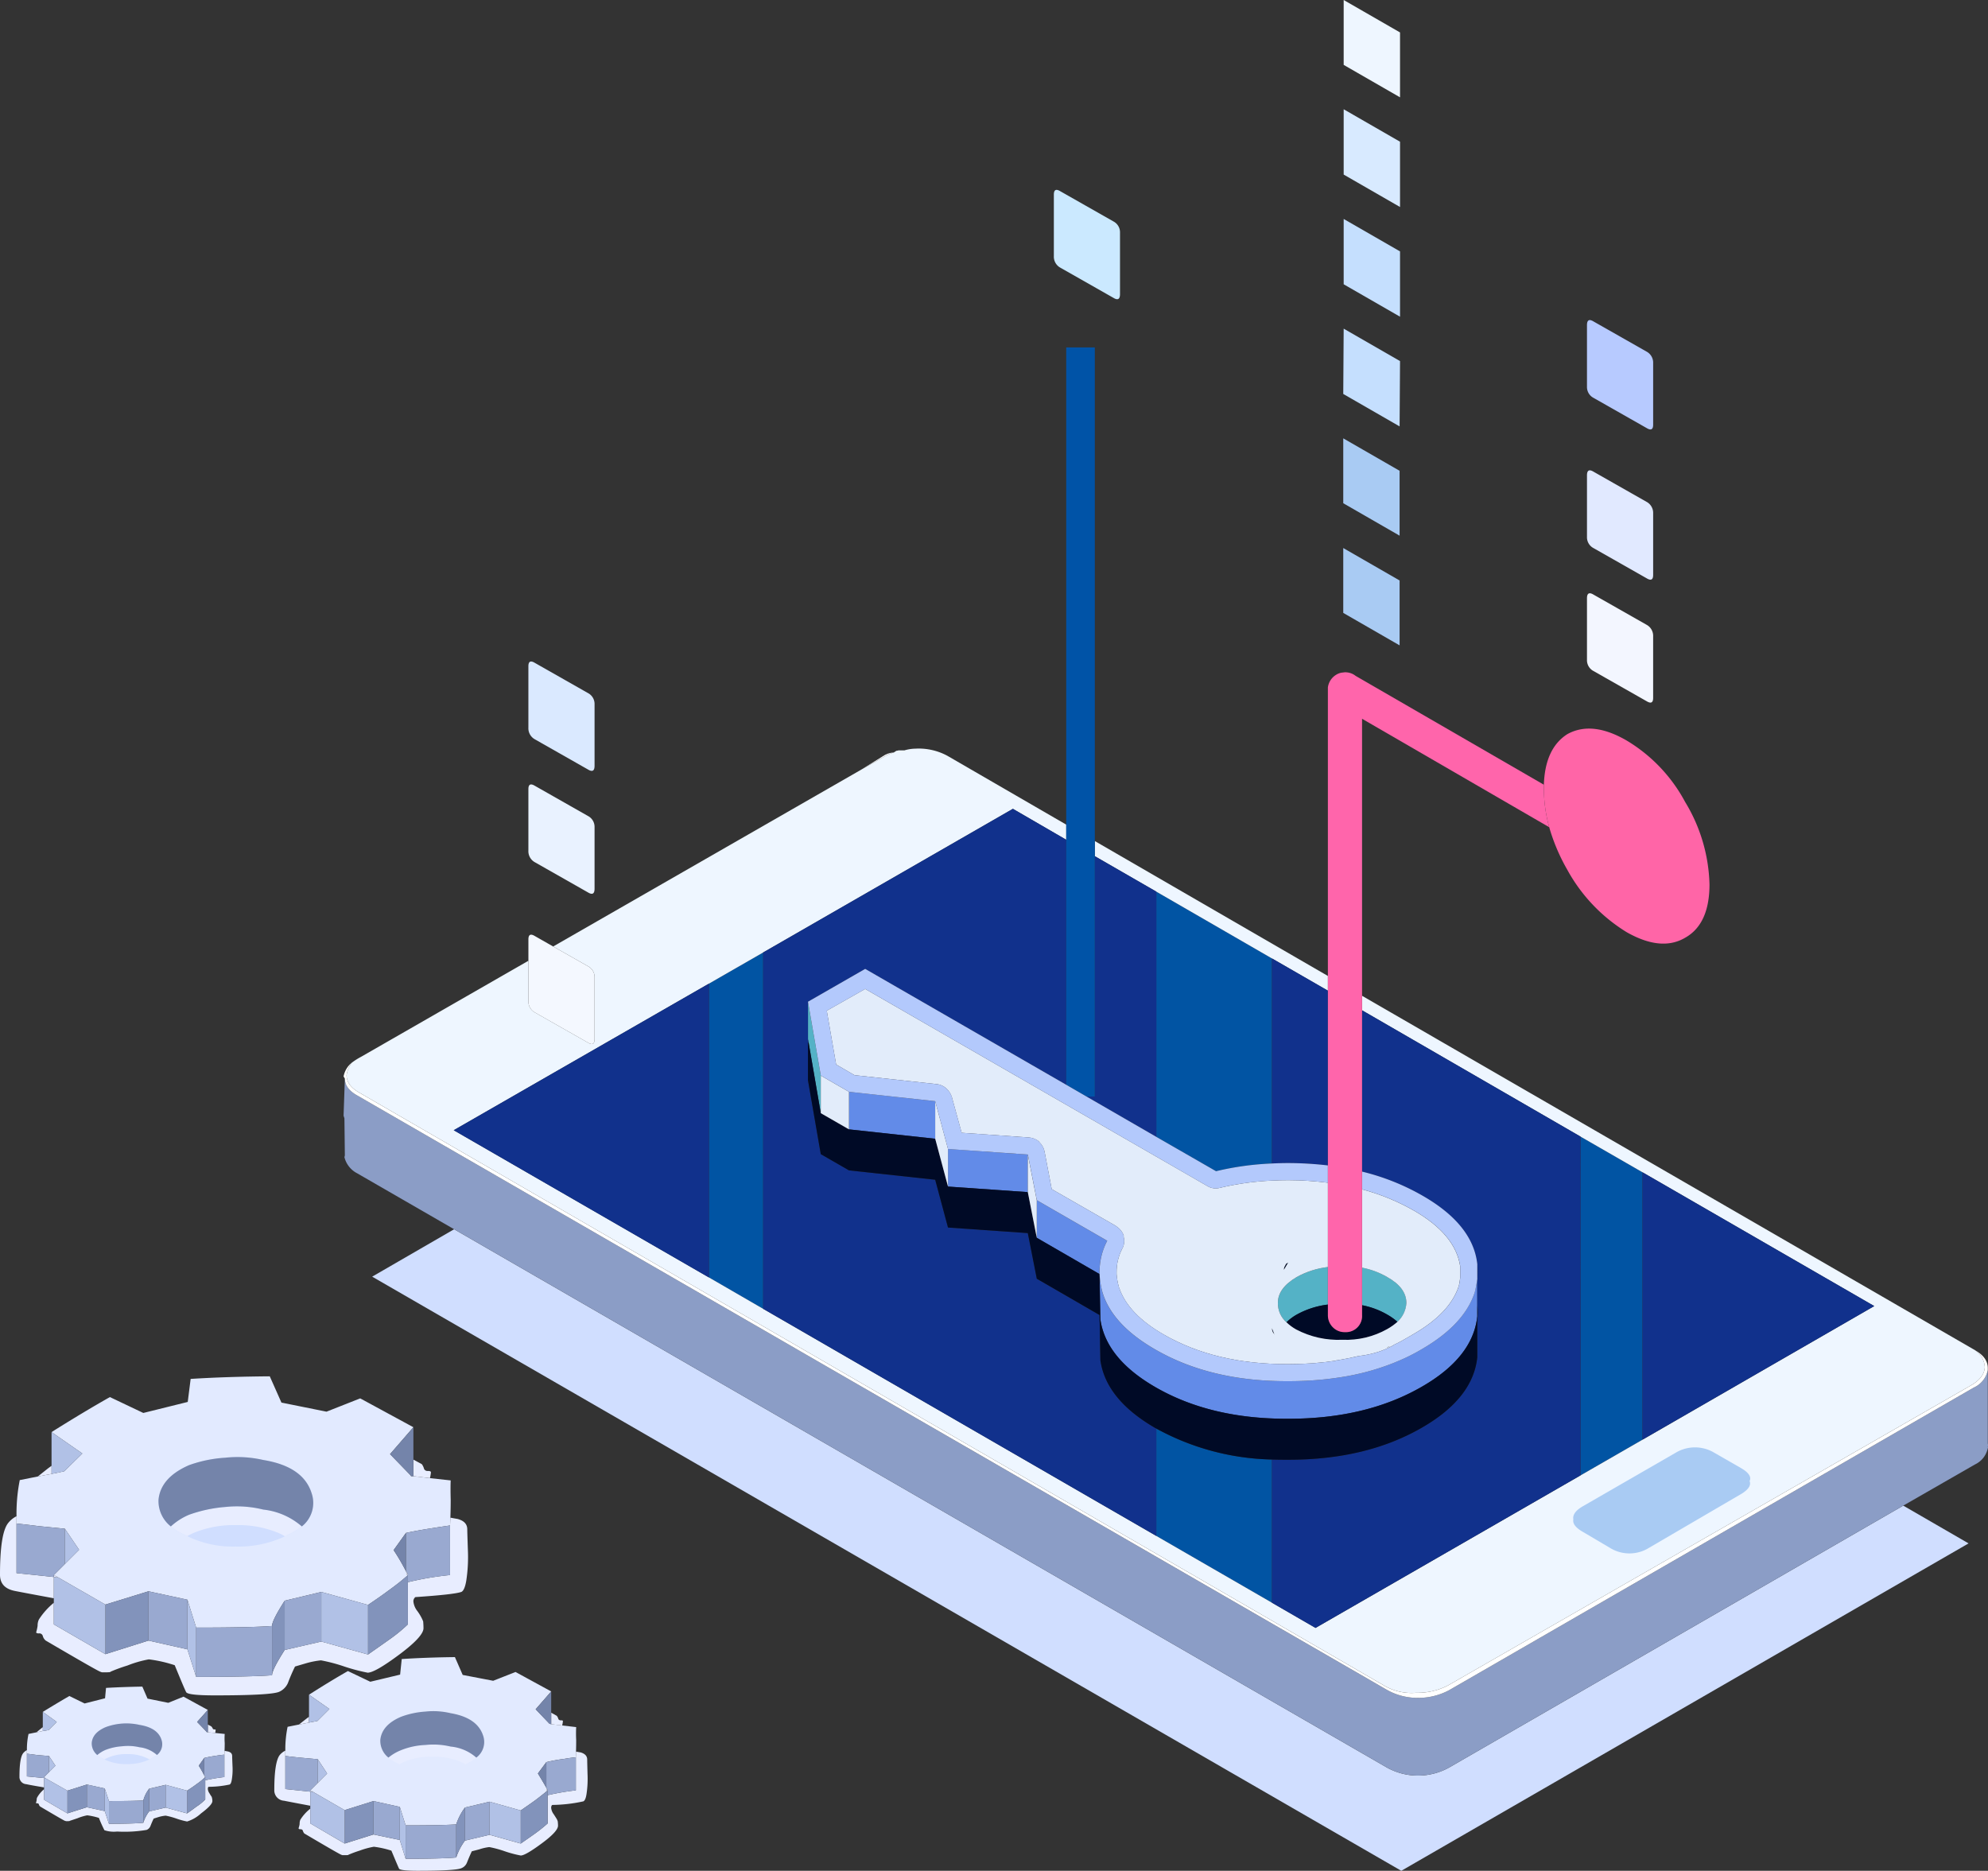 <svg xmlns="http://www.w3.org/2000/svg" xmlns:xlink="http://www.w3.org/1999/xlink" width="360.661" height="339.412" viewBox="0 0 360.661 339.412">
  <rect x="0" y="0" width="360.661" height="339.412" fill="#333333" stroke="none"/>
  <defs>
    <clipPath id="clip-path">
      <rect id="사각형_14453" data-name="사각형 14453" width="298.329" height="339.412" fill="none"/>
    </clipPath>
    <clipPath id="clip-path-2">
      <path id="패스_75402" data-name="패스 75402" d="M64.521,88.848l-3.872,2.4,4.261-2.4a6.415,6.415,0,0,1,1.625-.7,3.764,3.764,0,0,0-2.013.7" transform="translate(-60.649 -88.15)" fill="none"/>
    </clipPath>
    <linearGradient id="linear-gradient" x1="-15.948" y1="61.647" x2="-15.685" y2="61.647" gradientUnits="objectBoundingBox">
      <stop offset="0" stop-color="#eae8ed"/>
      <stop offset="0.157" stop-color="#fcfcfe"/>
      <stop offset="1" stop-color="#fcfcfe"/>
    </linearGradient>
    <clipPath id="clip-path-4">
      <path id="패스_75405" data-name="패스 75405" d="M84.65,40.7V174.474l3.678,2.13h1.51V40.7Z" transform="translate(-84.65 -40.7)" fill="none"/>
    </clipPath>
    <linearGradient id="linear-gradient-2" x1="-25.269" y1="2.034" x2="-24.97" y2="2.034" gradientUnits="objectBoundingBox">
      <stop offset="0" stop-color="#c6e7ff"/>
      <stop offset="0.051" stop-color="#c6e7ff"/>
      <stop offset="1" stop-color="#0053a7"/>
    </linearGradient>
    <clipPath id="clip-path-5">
      <path id="패스_75406" data-name="패스 75406" d="M93.458,152.711,95.083,161v-6.815l-1.625-8.287Zm-16.8-9.68,2.322,8.673v-6.815l-2.322-8.673ZM55.9,138.385l5.111,2.941v-6.813L55.9,131.57Zm103.225,42.357-.542.156a.228.228,0,0,1,.156-.077A.842.842,0,0,1,159.124,180.742ZM138.14,178.42a1.138,1.138,0,0,1-.232-.311,1.357,1.357,0,0,1-.155-.618v-.077l.463,1.162a.232.232,0,0,1-.076-.155m2.555-12.932-.776,1.315a1.258,1.258,0,0,1,.232-.773c.053-.1.1-.206.155-.311A3.943,3.943,0,0,1,140.7,165.488ZM56.983,119.8l1.7,9.756,3.331,1.938,14.946,1.626h.077a3.192,3.192,0,0,1,1.626.773,3.562,3.562,0,0,1,1.007,1.549l1.781,6.506,12.235.85a3.3,3.3,0,0,1,1.859.776H95.47a3.211,3.211,0,0,1,1.008,1.705l1.315,6.889,11.616,6.661.079.077a3.224,3.224,0,0,1,1.394,1.78H110.8a2.841,2.841,0,0,1-.234,2.323,9.123,9.123,0,0,0-1.005,4.259v.311a11.919,11.919,0,0,0,.387,2.246.59.59,0,0,0,.077.232q1.626,4.8,8.129,8.518,9.369,5.373,22.381,5.342c.079,0,.156,0,.231,0a56.143,56.143,0,0,0,8.518-.618.458.458,0,0,1,.311-.077q1.935-.311,3.87-.774a17.636,17.636,0,0,0,3.757-.815,15.574,15.574,0,0,0,2.672-1.2h-.077q.7-.309,1.549-.774.929-.541,2.013-1.162,6.581-3.791,8.208-8.594a.309.309,0,0,1,.076-.231,12.785,12.785,0,0,0,.234-1.473v-2.012q-.853-5.81-8.442-10.148a39.411,39.411,0,0,0-9.37-3.833v14.211a14.35,14.35,0,0,1,4.57,1.7q3.485,1.935,3.485,4.724a5.062,5.062,0,0,1-1.628,3.407,10.664,10.664,0,0,1-1.857,1.316,15.207,15.207,0,0,1-8.131,1.936,16.408,16.408,0,0,1-8.363-1.859,8.451,8.451,0,0,1-1.783-1.316,4.54,4.54,0,0,1-1.549-3.562q0-2.634,3.409-4.646A15.442,15.442,0,0,1,147.9,166.3V151.007a58.117,58.117,0,0,0-7.126-.465q-1.533,0-3.019.076a50.125,50.125,0,0,0-9.447,1.318,2.881,2.881,0,0,1-2.246-.31L63.953,115.85Z" transform="translate(-55.899 -115.85)" fill="none"/>
    </clipPath>
    <clipPath id="clip-path-7">
      <rect id="사각형_14458" data-name="사각형 14458" width="106.6" height="89.706" fill="none"/>
    </clipPath>
  </defs>
  <g id="그룹_38688" data-name="그룹 38688" transform="translate(62.332)">
    <g id="그룹_38677" data-name="그룹 38677">
      <g id="그룹_38676" data-name="그룹 38676" clip-path="url(#clip-path)">
        <path id="패스_75366" data-name="패스 75366" d="M18.217,144l169.2,97.65a11.624,11.624,0,0,0,11.461-.077l82.239-47.431,11.848,6.853-102.915,59.4L3.349,152.6Z" transform="translate(1.838 79.022)" fill="#d0deff" fill-rule="evenodd"/>
        <path id="패스_75367" data-name="패스 75367" d="M116.186,198.944,95.2,186.825V167.351a45.579,45.579,0,0,0,20.987,5.614Z" transform="translate(52.242 91.836)" fill="#0154a3" fill-rule="evenodd"/>
        <path id="패스_75368" data-name="패스 75368" d="M144.9,194.6V133.15l11.229,6.466v48.515Z" transform="translate(79.516 73.068)" fill="#0154a3" fill-rule="evenodd"/>
        <path id="패스_75369" data-name="패스 75369" d="M95.2,148.937V104.449l20.987,12.121v37.207a52.78,52.78,0,0,0-10.146,1.394Z" transform="translate(52.242 57.318)" fill="#0154a3" fill-rule="evenodd"/>
        <path id="패스_75370" data-name="패스 75370" d="M62.344,97.8a.99.99,0,0,1,.618.929c0,.361-.257.671-.774.929a1.933,1.933,0,0,1-1.549.387,2.083,2.083,0,0,1-1.237-.387,1.68,1.68,0,0,1-.852-.852c0-.361.231-.646.7-.852a2.616,2.616,0,0,1,1.7-.387,1.93,1.93,0,0,1,1.394.232" transform="translate(32.13 53.516)" fill="#0154a3" fill-rule="evenodd"/>
        <path id="패스_75371" data-name="패스 75371" d="M63.228,95.422a2.632,2.632,0,0,1,2.013-.619,4.993,4.993,0,0,1,2.246.619,1.408,1.408,0,0,1,.852,1.162,1.975,1.975,0,0,1-.929,1.239,10.8,10.8,0,0,1-2.168.62,4.9,4.9,0,0,1-2.013-.7c-.618-.361-.929-.7-.929-1.007a1.347,1.347,0,0,1,.929-1.316" transform="translate(34.187 52.02)" fill="#0154a3" fill-rule="evenodd"/>
        <path id="패스_75372" data-name="패스 75372" d="M53.347,108.367a1.419,1.419,0,0,1-.7.929L38.479,117.35a1.592,1.592,0,0,1-1.237.153,2.981,2.981,0,0,1-1.473-.308,1.147,1.147,0,0,1-.62-.853c0-.2.181-.412.544-.618l14.015-8.131a4.621,4.621,0,0,1,1.394-.544,3.325,3.325,0,0,1,1.471.466,1.693,1.693,0,0,1,.774.852" transform="translate(19.289 58.745)" fill="#0154a3" fill-rule="evenodd"/>
        <path id="패스_75373" data-name="패스 75373" d="M42.8,170.544V117.228l9.835-5.653v64.661Z" transform="translate(23.487 61.228)" fill="#0154a3" fill-rule="evenodd"/>
        <path id="패스_75374" data-name="패스 75374" d="M282.958,203.826l-82.239,47.431a11.624,11.624,0,0,1-11.461.077l-169.2-97.65L2.476,143.541A4.5,4.5,0,0,1,.153,140.6l.077-.308-.077-6.739L0,133.087l.231-6.736q0,1.78,2.17,3.019L189.257,237.241a11.323,11.323,0,0,0,5.653,1.471,11.889,11.889,0,0,0,5.655-1.394l95.17-54.9a4.417,4.417,0,0,0,2.555-3.175v13.321a1.21,1.21,0,0,1,0,.618c.053.051.053.13,0,.232a4.192,4.192,0,0,1-2.323,2.943Z" transform="translate(0 69.337)" fill="#8b9dc6" fill-rule="evenodd"/>
        <path id="패스_75375" data-name="패스 75375" d="M111,158.454a4.54,4.54,0,0,1-1.549-3.562q0-2.634,3.407-4.646a15.449,15.449,0,0,1,5.655-1.821v6.816a15.39,15.39,0,0,0-5.655,1.82A8.685,8.685,0,0,0,111,158.454" transform="translate(60.06 81.45)" fill="#54b2c6" fill-rule="evenodd"/>
        <path id="패스_75376" data-name="패스 75376" d="M119.3,148.5a14.381,14.381,0,0,1,4.569,1.705q3.485,1.935,3.485,4.722a5.059,5.059,0,0,1-1.628,3.409,10.667,10.667,0,0,0-1.857-1.318,14.416,14.416,0,0,0-4.569-1.7Z" transform="translate(65.468 81.491)" fill="#54b2c6" fill-rule="evenodd"/>
        <path id="패스_75377" data-name="패스 75377" d="M157.083,154.9v2.013q-.776,7.434-10.067,12.777-10.069,5.808-24.162,5.808-14.092.077-24.159-5.73-8.981-5.19-9.99-12.314l-.155-8.207a15.953,15.953,0,0,0,.465,3.1q1.7,6.04,9.68,10.609,10.066,5.808,24.159,5.729a61.969,61.969,0,0,0,6.274-.308q1.533-.153,3.019-.387a43.854,43.854,0,0,0,9.6-2.555c.215-.085.435-.175.657-.271a34.4,34.4,0,0,0,4.609-2.286q7.694-4.449,9.6-10.3c.02-.1.046-.206.077-.31q.232-1.085.387-2.091Z" transform="translate(48.593 81.903)" fill="#628be8" fill-rule="evenodd"/>
        <path id="패스_75378" data-name="패스 75378" d="M54.4,117.35l2.323,13.4v6.816l-2.207-12.818-.116-.581Z" transform="translate(29.852 64.398)" fill="#54b2c6" fill-rule="evenodd"/>
        <path id="패스_75379" data-name="패스 75379" d="M59.2,127.9l15.644,1.7v6.815L59.2,134.713Z" transform="translate(32.486 70.187)" fill="#628be8" fill-rule="evenodd"/>
        <path id="패스_75380" data-name="패스 75380" d="M92.584,154,81.2,147.414V140.6l12.777,7.357a12.065,12.065,0,0,0-1.392,5.729Z" transform="translate(44.559 77.157)" fill="#628be8" fill-rule="evenodd"/>
        <path id="패스_75381" data-name="패스 75381" d="M70.8,134.6l14.481,1.005v6.816L70.8,141.413Z" transform="translate(38.852 73.864)" fill="#628be8" fill-rule="evenodd"/>
        <path id="패스_75382" data-name="패스 75382" d="M132.8,150.81V148.1a12.73,12.73,0,0,1,.077,1.392,12.117,12.117,0,0,1-.077,1.318" transform="translate(72.876 81.272)" fill="#0b2f96" fill-rule="evenodd"/>
        <path id="패스_75383" data-name="패스 75383" d="M127.372,5.885V17.657l-10.223-5.885V0Z" transform="translate(64.287 0)" fill="#eef6ff" fill-rule="evenodd"/>
        <path id="패스_75384" data-name="패스 75384" d="M184.575,132.538l110.891,64.117a3.945,3.945,0,0,1,2.091,3.254q-.079,1.859-2.4,3.252l-95.015,54.516a12.046,12.046,0,0,1-5.73,1.315,9.891,9.891,0,0,1-5.576-1.162L2.673,150.117Q.35,148.8.35,146.942a4.962,4.962,0,0,1,.928-2.246,12.281,12.281,0,0,1,1.705-1.086l30.356-17.424v7.281a2.283,2.283,0,0,0,1.162,2.091l9.68,5.5q1.162.7,1.162-.7V129.208a2.217,2.217,0,0,0-1.162-2.013l-6.35-3.6L93.74,91.5,98,89.1a6.466,6.466,0,0,1,1.625-.7l.466-.31a1.287,1.287,0,0,0,.387-.077h1.083a7.334,7.334,0,0,1,2.015-.31,10.9,10.9,0,0,1,5.808,1.315l21.528,12.469v2.749l-9.68-5.614-45.3,26.058L66.1,130.331l-46.308,26.6L66.1,183.647l9.835,5.692,71.319,41.2,20.987,12.121,7.9,4.569,48.089-27.684,11.229-6.466L277.5,188.836l-42.049-24.277-11.229-6.466-39.648-22.922Z" transform="translate(0.192 48.125)" fill="#eef6ff" fill-rule="evenodd"/>
        <path id="패스_75385" data-name="패스 75385" d="M130.281,123v2.672l-10.144-5.847L99.149,107.7,88,101.274V98.525Z" transform="translate(48.291 54.067)" fill="#eef6ff" fill-rule="evenodd"/>
        <path id="패스_75386" data-name="패스 75386" d="M174.413,178.067q2.091-1.238,1.626-2.4.541-1.162-1.626-2.4l-4.724-2.71a6.807,6.807,0,0,0-7.123,0l-16.649,9.6q-2.093,1.162-1.86,2.476-.232,1.162,1.86,2.323l4.722,2.788a6.724,6.724,0,0,0,7.2,0Z" transform="translate(79.041 93.043)" fill="#eef6ff" fill-rule="evenodd"/>
        <path id="패스_75387" data-name="패스 75387" d="M63.228,95.422a1.347,1.347,0,0,0-.929,1.316c0,.31.311.646.929,1.007a4.9,4.9,0,0,0,2.013.7,10.8,10.8,0,0,0,2.168-.62,1.975,1.975,0,0,0,.929-1.239,1.408,1.408,0,0,0-.852-1.162,4.993,4.993,0,0,0-2.246-.619,2.632,2.632,0,0,0-2.013.619" transform="translate(34.187 52.02)" fill="#eef6ff" fill-rule="evenodd"/>
        <path id="패스_75388" data-name="패스 75388" d="M62.344,97.8a1.93,1.93,0,0,0-1.394-.232,2.616,2.616,0,0,0-1.7.387c-.466.206-.7.491-.7.852a1.68,1.68,0,0,0,.852.852,2.083,2.083,0,0,0,1.237.387,1.933,1.933,0,0,0,1.549-.387c.517-.259.774-.568.774-.929a.99.99,0,0,0-.618-.929" transform="translate(32.13 53.516)" fill="#eef6ff" fill-rule="evenodd"/>
        <path id="패스_75389" data-name="패스 75389" d="M53.347,108.367a1.693,1.693,0,0,0-.774-.852,3.325,3.325,0,0,0-1.471-.466,4.621,4.621,0,0,0-1.394.544l-14.015,8.131c-.362.206-.544.414-.544.618a1.147,1.147,0,0,0,.62.853,2.981,2.981,0,0,0,1.473.308,1.592,1.592,0,0,0,1.237-.153L52.65,109.3a1.419,1.419,0,0,0,.7-.929" transform="translate(19.289 58.745)" fill="#eef6ff" fill-rule="evenodd"/>
        <path id="패스_75390" data-name="패스 75390" d="M127.372,30.533l-10.223-5.885V12.8l10.223,5.887Z" transform="translate(64.287 7.024)" fill="#d8eaff" fill-rule="evenodd"/>
        <path id="패스_75391" data-name="패스 75391" d="M127.372,31.535V43.383L117.149,37.5V25.65Z" transform="translate(64.287 14.076)" fill="#c5dffe" fill-rule="evenodd"/>
        <path id="패스_75392" data-name="패스 75392" d="M127.4,44.385l-.079,11.848L117.1,50.349l.076-11.85Z" transform="translate(64.26 21.127)" fill="#c5dffe" fill-rule="evenodd"/>
        <path id="패스_75393" data-name="패스 75393" d="M175.006,175.243a2.981,2.981,0,0,1-1.549,1.394l-16.572,9.6a5.676,5.676,0,0,1-6.042.076l-4.722-2.786q-1.317-.7-1.473-1.4a3.518,3.518,0,0,1,1.4-1.394l16.649-9.68a6.021,6.021,0,0,1,6.039.155l4.725,2.71a4.61,4.61,0,0,1,1.549,1.316" transform="translate(79.378 93.468)" fill="#c5dffe" fill-rule="evenodd"/>
        <path id="패스_75394" data-name="패스 75394" d="M127.321,57.235V69.006L117.1,63.121V51.35Z" transform="translate(64.26 28.179)" fill="#a9cbf3" fill-rule="evenodd"/>
        <path id="패스_75395" data-name="패스 75395" d="M117.1,75.97V64.2l10.222,5.885V81.857Z" transform="translate(64.26 35.23)" fill="#a9cbf3" fill-rule="evenodd"/>
        <path id="패스_75396" data-name="패스 75396" d="M174.413,178.067l-16.572,9.68a6.724,6.724,0,0,1-7.2,0l-4.722-2.788q-2.093-1.162-1.86-2.323-.232-1.315,1.86-2.476l16.649-9.6a6.807,6.807,0,0,1,7.123,0l4.724,2.71q2.17,1.241,1.626,2.4.465,1.162-1.626,2.4" transform="translate(79.041 93.043)" fill="#a9cbf3" fill-rule="evenodd"/>
        <path id="패스_75397" data-name="패스 75397" d="M175.006,175.243a4.61,4.61,0,0,0-1.549-1.316l-4.725-2.71a6.021,6.021,0,0,0-6.039-.155l-16.649,9.68a3.518,3.518,0,0,0-1.4,1.394q.156.7,1.473,1.4l4.722,2.786a5.676,5.676,0,0,0,6.042-.076l16.572-9.6a2.981,2.981,0,0,0,1.549-1.394" transform="translate(79.378 93.468)" fill="#a9cbf3" fill-rule="evenodd"/>
        <path id="패스_75398" data-name="패스 75398" d="M161.349,159.1V121.893l10.144,5.845V159.45a63.455,63.455,0,0,0-7.126-.427q-1.533,0-3.019.077m16.339-27.8,39.648,22.922V215.67l-48.089,27.684-7.9-4.57V212.805q1.487.046,3.019.037,14.1,0,24.162-5.808,9.293-5.341,10.067-12.777v-6.736a12.1,12.1,0,0,0,.077-1.318,12.714,12.714,0,0,0-.077-1.392v-4.724a12.121,12.121,0,0,0,.077-1.318,12.734,12.734,0,0,0-.077-1.392q-.776-7.2-9.99-12.469a41.923,41.923,0,0,0-10.919-4.337Zm50.877,77.9V160.689l42.049,24.275Zm-88.2-2.013v19.474l-71.319-41.2V120.809l45.3-26.06,9.68,5.614v44.451L87.55,123.788l-10.377,5.964v6.813l.116.581-.116.04V144L79.5,157.4l5.109,2.943,15.644,1.7,2.323,8.672,14.481,1.008,1.625,8.284,11.385,6.582.155,8.21q1.006,7.123,9.99,12.311a1.442,1.442,0,0,0,.153.079m0-97.417V154.26l-12.66-7.316h1.51v-43.6ZM59.208,126.461v53.316L12.9,153.061Z" transform="translate(7.079 51.995)" fill="#11318c" fill-rule="evenodd"/>
        <path id="패스_75399" data-name="패스 75399" d="M153.4,112.155a17.44,17.44,0,0,1-6.273-6.66q-.279-.5-.542-1.005a16.933,16.933,0,0,1-1.936-7.59v-.657q.2-3.645,2.478-5,2.632-1.394,6.273.7a19.184,19.184,0,0,1,8.749,15.1q0,4.182-2.554,5.655-2.558,1.547-6.2-.544" transform="translate(79.379 49.767)" fill="#fff" fill-rule="evenodd"/>
        <path id="패스_75400" data-name="패스 75400" d="M298.292,180.255a4.421,4.421,0,0,1-2.555,3.175l-95.172,54.9a11.882,11.882,0,0,1-5.653,1.394,11.318,11.318,0,0,1-5.653-1.471L2.4,130.385Q.233,129.147.232,127.367L0,126.98a4.173,4.173,0,0,1,1.471-2.48,4.972,4.972,0,0,0-.929,2.246q0,1.859,2.323,3.175L189.027,237.637A9.917,9.917,0,0,0,194.6,238.8a12.024,12.024,0,0,0,5.73-1.316l95.017-54.516q2.323-1.394,2.4-3.252a3.942,3.942,0,0,0-2.091-3.252l.387.232q2.323,1.317,2.246,3.331Z" transform="translate(0 68.321)" fill="#fff" fill-rule="evenodd"/>
      </g>
    </g>
    <g id="그룹_38679" data-name="그룹 38679" transform="translate(93.931 136.524)">
      <g id="그룹_38678" data-name="그룹 38678" clip-path="url(#clip-path-2)">
        <path id="패스_75401" data-name="패스 75401" d="M66.537,91.282l-5.887.1,0-3.2,5.887-.1Z" transform="translate(-60.65 -88.185)" fill="url(#linear-gradient)"/>
      </g>
    </g>
    <g id="그룹_38681" data-name="그룹 38681">
      <g id="그룹_38680" data-name="그룹 38680" clip-path="url(#clip-path)">
        <path id="패스_75403" data-name="패스 75403" d="M161.341,172.809a10.748,10.748,0,0,1-1.857,1.316,15.211,15.211,0,0,1-8.131,1.936,16.418,16.418,0,0,1-8.365-1.86,8.422,8.422,0,0,1-1.781-1.315,8.742,8.742,0,0,1,1.859-1.4,15.418,15.418,0,0,1,5.655-1.818v1.9a3.058,3.058,0,0,0,.928,2.246,2.933,2.933,0,0,0,2.17.852,2.926,2.926,0,0,0,3.1-3.1v-1.78a14.465,14.465,0,0,1,4.569,1.7,10.668,10.668,0,0,1,1.857,1.318m-22.765,24.974a45.573,45.573,0,0,1-20.987-5.614,1.628,1.628,0,0,1-.155-.079q-8.981-5.188-9.99-12.311l-.153-8.21-11.385-6.582L94.28,156.7,79.8,155.693l-2.323-8.672-15.644-1.7-5.111-2.943-2.323-13.4v-6.813l.116-.04,2.207,12.818,5.111,2.941,15.644,1.705,2.323,8.672,14.479,1.008,1.626,8.284,11.385,6.582.153,8.208q1.008,7.127,9.99,12.313,10.066,5.808,24.161,5.732,14.094,0,24.162-5.808,9.293-5.343,10.067-12.777v-2.013a12.708,12.708,0,0,1,.076,1.392,12.077,12.077,0,0,1-.076,1.318v6.736q-.776,7.436-10.067,12.777-10.069,5.808-24.162,5.808-1.533.009-3.019-.037m2.4-35.2c.051-.1.1-.2.153-.31a4.143,4.143,0,0,1,.387-.231l-.774,1.315a1.247,1.247,0,0,1,.234-.774m-1.936,12.547a.222.222,0,0,1-.077-.156,1.149,1.149,0,0,1-.234-.31,1.38,1.38,0,0,1-.153-.618v-.077Zm20.365,2.323a.224.224,0,0,1,.156-.079.862.862,0,0,1,.387-.077Z" transform="translate(29.852 67.017)" fill="#000a26" fill-rule="evenodd"/>
        <path id="패스_75404" data-name="패스 75404" d="M94.04,27.984A2.217,2.217,0,0,1,95.2,30V41.148q0,1.394-1.162.7l-9.68-5.5A2.282,2.282,0,0,1,83.2,34.256V23.105q0-1.317,1.162-.62Z" transform="translate(45.657 12.207)" fill="#cbe9ff" fill-rule="evenodd"/>
      </g>
    </g>
    <g id="그룹_38683" data-name="그룹 38683" transform="translate(131.103 63.035)">
      <g id="그룹_38682" data-name="그룹 38682" clip-path="url(#clip-path-4)">
        <rect id="사각형_14455" data-name="사각형 14455" width="5.188" height="135.904" fill="url(#linear-gradient-2)"/>
      </g>
    </g>
    <g id="그룹_38685" data-name="그룹 38685" transform="translate(86.574 179.424)">
      <g id="그룹_38684" data-name="그룹 38684" clip-path="url(#clip-path-5)">
        <rect id="사각형_14456" data-name="사각형 14456" width="116.997" height="134.507" transform="translate(-29.498 51.041) rotate(-59.975)" fill="#e2ecfa"/>
      </g>
    </g>
    <g id="그룹_38687" data-name="그룹 38687">
      <g id="그룹_38686" data-name="그룹 38686" clip-path="url(#clip-path)">
        <path id="패스_75407" data-name="패스 75407" d="M79.8,146.179,77.477,137.5l-15.644-1.7-5.109-2.944-2.323-13.4L64.777,113.5l36.473,21.026,3.678,2.13,12.66,7.316,10.841,6.235a52.659,52.659,0,0,1,10.146-1.4q1.484-.077,3.019-.077a63.455,63.455,0,0,1,7.126.427V152.3a58.432,58.432,0,0,0-7.126-.465q-1.536,0-3.019.077a50.125,50.125,0,0,0-9.447,1.318,2.886,2.886,0,0,1-2.247-.31l-62.1-35.776-6.969,3.949,1.7,9.757,3.331,1.936,14.946,1.625h.077a3.206,3.206,0,0,1,1.626.774A3.539,3.539,0,0,1,80.5,136.73l1.781,6.506,12.235.85a3.3,3.3,0,0,1,1.859.774h-.079a3.211,3.211,0,0,1,1.008,1.705l1.315,6.89,11.616,6.661.079.077a3.205,3.205,0,0,1,1.394,1.78h-.077a2.841,2.841,0,0,1-.234,2.323,9.119,9.119,0,0,0-1.005,4.259v.31a11.934,11.934,0,0,0,.387,2.247.609.609,0,0,0,.077.232q1.626,4.8,8.131,8.518,9.367,5.371,22.38,5.342c.079,0,.158,0,.231,0a56.143,56.143,0,0,0,8.518-.618.461.461,0,0,1,.311-.077q1.937-.311,3.872-.774a17.776,17.776,0,0,0,3.754-.813,15.539,15.539,0,0,0,2.673-1.2h-.077q.7-.309,1.549-.774.929-.541,2.013-1.162,6.581-3.794,8.208-8.6a.308.308,0,0,1,.077-.231,12.709,12.709,0,0,0,.232-1.471v-2.013q-.853-5.808-8.441-10.146a39.334,39.334,0,0,0-9.37-3.832v-3.215a41.923,41.923,0,0,1,10.919,4.337q9.216,5.267,9.99,12.469v2.71q-.153,1.006-.387,2.091a2.924,2.924,0,0,0-.077.31q-1.91,5.847-9.6,10.3a34.4,34.4,0,0,1-4.609,2.286c-.221.1-.441.186-.657.271a43.854,43.854,0,0,1-9.6,2.555q-1.485.235-3.019.387a61.968,61.968,0,0,1-6.274.308q-14.092.079-24.159-5.729-7.978-4.57-9.68-10.611a15.953,15.953,0,0,1-.465-3.1v-.31a12.069,12.069,0,0,1,1.392-5.729l-12.777-7.357-1.625-8.287Z" transform="translate(29.853 62.284)" fill="#b3c9fc" fill-rule="evenodd"/>
        <path id="패스_75408" data-name="패스 75408" d="M153.4,112.155q3.638,2.091,6.2.544,2.555-1.473,2.554-5.655a19.184,19.184,0,0,0-8.749-15.1q-3.638-2.089-6.273-.7-2.279,1.354-2.478,5V96.9a16.933,16.933,0,0,0,1.936,7.59q.263.509.542,1.005a17.44,17.44,0,0,0,6.273,6.66" transform="translate(79.379 49.767)" fill="#ff65a7" fill-rule="evenodd"/>
        <path id="패스_75409" data-name="패스 75409" d="M141.568,103.237a26.207,26.207,0,0,1-.968-6.969v-.737q.216-6.6,4.259-9.175,4.493-2.479,10.764,1.162a28.785,28.785,0,0,1,10.609,11.151,30.179,30.179,0,0,1,4.414,14.946q0,7.2-4.414,9.68-4.335,2.555-10.609-1.007a30.4,30.4,0,0,1-10.764-11.306,34.7,34.7,0,0,1-3.291-7.744" transform="translate(77.156 46.838)" fill="#ff65a7" fill-rule="evenodd"/>
        <path id="패스_75410" data-name="패스 75410" d="M115.3,133.847V81.5a3.18,3.18,0,0,1,1.549-2.323,2.816,2.816,0,0,1,.736-.31,1.475,1.475,0,0,1,.194-.039l.62-.077h.155l.348.039a3.025,3.025,0,0,1,1.433.62l34.15,19.747v.736a26.189,26.189,0,0,0,.968,6.969L121.5,87.191V195.372a2.926,2.926,0,0,1-3.1,3.1,2.938,2.938,0,0,1-2.168-.852,3.059,3.059,0,0,1-.929-2.246V133.847Z" transform="translate(63.272 43.215)" fill="#ff65ab" fill-rule="evenodd"/>
        <path id="패스_75411" data-name="패스 75411" d="M32.49,83.234a2.217,2.217,0,0,1,1.162,2.013V96.4q0,1.394-1.162.7l-9.68-5.5a2.282,2.282,0,0,1-1.162-2.091V78.355q0-1.317,1.162-.62Z" transform="translate(11.88 42.526)" fill="#dae9ff" fill-rule="evenodd"/>
        <path id="패스_75412" data-name="패스 75412" d="M33.652,99.647V110.8q0,1.394-1.162.7l-9.68-5.5a2.282,2.282,0,0,1-1.162-2.091V92.755q0-1.317,1.162-.621l9.68,5.5a2.219,2.219,0,0,1,1.162,2.013" transform="translate(11.88 50.428)" fill="#e9f2ff" fill-rule="evenodd"/>
        <path id="패스_75413" data-name="패스 75413" d="M26.141,111.633l6.35,3.6a2.219,2.219,0,0,1,1.162,2.013V128.4q0,1.394-1.162.7l-9.68-5.5a2.284,2.284,0,0,1-1.162-2.092V110.355c0-.878.387-1.083,1.162-.62Z" transform="translate(11.881 60.087)" fill="#f4f8ff" fill-rule="evenodd"/>
        <path id="패스_75414" data-name="패스 75414" d="M145.649,38.429q0-1.4,1.162-.7l9.68,5.5a2.279,2.279,0,0,1,1.162,2.089V56.471q0,1.317-1.162.621l-9.68-5.5a2.219,2.219,0,0,1-1.162-2.015Z" transform="translate(79.927 20.579)" fill="#b7caff" fill-rule="evenodd"/>
        <path id="패스_75415" data-name="패스 75415" d="M145.649,56.029q0-1.394,1.162-.7l9.68,5.5a2.282,2.282,0,0,1,1.162,2.091V74.072q0,1.317-1.162.62l-9.68-5.5a2.217,2.217,0,0,1-1.162-2.013Z" transform="translate(79.927 30.237)" fill="#e1e9ff" fill-rule="evenodd"/>
        <path id="패스_75416" data-name="패스 75416" d="M156.49,75.23a2.282,2.282,0,0,1,1.162,2.091V88.472q0,1.315-1.162.62l-9.68-5.5a2.217,2.217,0,0,1-1.162-2.013V70.429q0-1.394,1.162-.7Z" transform="translate(79.927 38.139)" fill="#f3f6ff" fill-rule="evenodd"/>
      </g>
    </g>
  </g>
  <g id="그룹_38690" data-name="그룹 38690" transform="translate(0 249.706)">
    <g id="그룹_38689" data-name="그룹 38689" clip-path="url(#clip-path-7)">
      <path id="패스_75417" data-name="패스 75417" d="M48.9,45.294q-3.881.293-13.763.294L33.55,40.529,26.491,39l-7.822,2.413L10.079,36.47l-.764-.413,2-2L13.9,31.47l-2.587-3.824q-1.765-.178-4.766-.471-1.823-.235-4-.471V25.382a31.324,31.324,0,0,1,.588-6.559L6.4,18.176l2.5-.471,2.294-.472L14.491,14,8.9,10.118q5.705-3.589,10.588-6.353L25.55,6.646l8.059-2L34.138.469Q40.667.058,48.491,0l2.118,4.765,8.176,1.647L64.9,4l9.647,5.236-4.236,4.882L74.079,18v.059l.118.058h.354l3,.354,3.765.412q-.06,1.177,0,3.588,0,1.5-.06,3.176c-.016.464-.035.935-.059,1.412q-1.646.235-3.116.469-2.707.413-4.884.882l-2.235,3.119A38.88,38.88,0,0,1,73.2,35.353l.236.824a40.756,40.756,0,0,1-3.354,2.647q-1.234.941-3.764,2.647l-8.471-2.353L51.2,40.706Q48.9,44.293,48.9,45.294" transform="translate(0.45)" fill="#e2eaff" fill-rule="evenodd"/>
      <path id="패스_75418" data-name="패스 75418" d="M86.706,71.123l-5.647-1.589-4.472,1.06A10.864,10.864,0,0,0,75,73.652q-2.531.178-9.176.178l-1.059-3.354L60,69.418l-5.235,1.646-5.706-3.294-.529-.294,1.353-1.352,1.7-1.706-1.7-2.588q-1.235-.118-3.235-.294Q45.47,61.417,44,61.241v-.972a19.848,19.848,0,0,1,.412-4.322l2.059-.412,1.824-.354,1.528-.294L52,52.712l-3.706-2.589q3.764-2.411,7.059-4.293l4.059,1.94,5.411-1.293.294-2.825q4.412-.293,9.648-.352l1.412,3.235,5.529,1.059L85.765,46l6.471,3.529-2.824,3.235,2.529,2.647H92l.235.059,2,.235L96.765,56a23.063,23.063,0,0,0,0,2.353q0,.979-.031,2.089c-.006.338-.016.68-.028,1.029q-1.119.116-2.118.294a28.352,28.352,0,0,0-3.235.588l-1.531,2.059q.766,1.235,1.531,2.588l.118.588q-.824.7-2.236,1.765-.821.588-2.528,1.765" transform="translate(7.765 7.641)" fill="#e2eaff" fill-rule="evenodd"/>
      <path id="패스_75419" data-name="패스 75419" d="M29.657,26.8a18.778,18.778,0,0,0,8.794,1.884,19.8,19.8,0,0,0,8.941-1.854c.156-.088.312-.176.472-.264a13.351,13.351,0,0,0,2.587-1.531,5.435,5.435,0,0,0,1.765-6.058q-1.528-4.825-8.763-6a20.857,20.857,0,0,0-6.884-.412,23.709,23.709,0,0,0-6.589,1.354q-5.116,2.234-5.529,6.235a5.842,5.842,0,0,0,2.238,4.881,10.024,10.024,0,0,0,2.528,1.531c.148.085.3.162.441.234" transform="translate(4.314 2.198)" fill="#d0deff" fill-rule="evenodd"/>
      <path id="패스_75420" data-name="패스 75420" d="M7.032,55.909l1.059-.176,1.471-1.471L7.032,52.438q2.589-1.59,4.824-2.882l2.765,1.353,3.706-.942.176-1.881q3-.176,6.588-.236l.941,2.178,3.765.764,2.765-1.118,4.412,2.413-1.941,2.176,1.706,1.765v.058H36.8l.176.059,1.353.119,1.706.175a11.442,11.442,0,0,0,0,1.648q0,.651-.029,1.412c-.007.229-.016.464-.029.7a13.942,13.942,0,0,0-1.412.178c-.824.116-1.568.255-2.235.411l-1,1.413a18.481,18.481,0,0,1,1,1.765l.118.352a11.911,11.911,0,0,1-1.529,1.235q-.529.413-1.706,1.176l-3.882-1.058-3,.7A6.045,6.045,0,0,0,25.268,68.5q-1.765.12-6.235.119l-.765-2.294-3.235-.706L11.5,66.731,7.562,64.5l-.294-.235.882-.882L9.326,62.2,8.15,60.438c-.549-.04-1.275-.1-2.176-.178-.548-.078-1.158-.156-1.824-.234v-.648a13.011,13.011,0,0,1,.294-2.941l1.441-.294Z" transform="translate(0.732 8.444)" fill="#e2eaff" fill-rule="evenodd"/>
      <path id="패스_75421" data-name="패스 75421" d="M15.151,59.259a5.574,5.574,0,0,0,1.118.707c.059.032.118.061.178.088a8.806,8.806,0,0,0,4.058.852,9.18,9.18,0,0,0,4.118-.852c.058-.028.115-.056.176-.088a7.8,7.8,0,0,0,1.176-.707,2.486,2.486,0,0,0,.822-2.765q-.7-2.176-4-2.7a10.79,10.79,0,0,0-6.118.411q-2.354,1-2.531,2.825a2.716,2.716,0,0,0,1,2.234" transform="translate(2.496 9.445)" fill="#d0deff" fill-rule="evenodd"/>
      <path id="패스_75422" data-name="패스 75422" d="M78,16.2l-3-.354v-3l1.529.824a2.665,2.665,0,0,1,.412.882.708.708,0,0,0,.706.353c.392,0,.569.1.528.294a7.394,7.394,0,0,1-.175,1M9.765,38.819v3.913l9.353,5.411,7.824-2.469L34,47.261l1.588,5q9.882,0,13.763-.294v-.028q.037-1.027,2.3-4.559l6.647-1.531L66.764,48.2q2.529-1.765,3.764-2.647A28.876,28.876,0,0,0,74,42.732V35.085a55.054,55.054,0,0,1,7.647-1.3v-9q.034-.716.058-1.413c.432.086.864.164,1.3.236q1.765.469,1.765,1.881,0,.529.118,3.882a28.34,28.34,0,0,1-.294,5.413q-.293,1.765-.882,2.059-1.3.469-8.294.94a.193.193,0,0,0-.178.118.942.942,0,0,0-.234.765,3.388,3.388,0,0,0,.706,1.648,8.9,8.9,0,0,1,.882,1.471l.176.411q.058.648.059,1.235,0,1.53-4.531,4.884Q68,51.5,66.7,51.5a34.135,34.135,0,0,1-4.234-1.118,30.317,30.317,0,0,0-4.235-1.119,15.5,15.5,0,0,0-2.707.531l-2,.588a32.651,32.651,0,0,0-1.294,3,3.126,3.126,0,0,1-1.588,1.588q-1.472.648-11.706.648-4.588,0-5.118-.529-.118-.06-2.119-4.942A24.266,24.266,0,0,0,27,49.084,20.186,20.186,0,0,0,23.118,50.2a30.689,30.689,0,0,0-3.059,1.118c.039.079-.274.118-.941.118h-.588a1.778,1.778,0,0,1-.354-.118q-.646-.235-9.881-5.646a1.573,1.573,0,0,1-.529-.825.632.632,0,0,0-.706-.471q-.589,0-.471-.294a7.79,7.79,0,0,0,.235-1.116,2.459,2.459,0,0,1,.235-1.118,13.1,13.1,0,0,1,2.706-3.031M3,23.115V33.437q4.117.413,6.765.707V38Q4.356,37,2.706,36.672,0,36.143,0,33.731q0-7.352,1.412-9.293A4.542,4.542,0,0,1,3,23.115m6.352-7.678-2.5.472,1.854-1.471c.219-.161.435-.319.646-.472ZM102,61.084l-2-.235V58.762l1,.558a1.391,1.391,0,0,1,.294.588.472.472,0,0,0,.471.235c.275,0,.392.059.353.178a4.007,4.007,0,0,1-.119.7ZM99.351,73.731a44.248,44.248,0,0,1,5.119-.882v-6c.012-.349.022-.692.028-1.029.286.055.571.1.854.147q1.175.353,1.176,1.293,0,.353.059,2.588a18.519,18.519,0,0,1-.178,3.647q-.175,1.177-.588,1.353a27.638,27.638,0,0,1-5.528.647.24.24,0,0,0-.176.059.8.8,0,0,0-.118.529,2.257,2.257,0,0,0,.471,1.118q.528.824.588.941l.118.294a5.889,5.889,0,0,1,.059.824q0,1.059-3.06,3.294-2.88,2.118-3.7,2.118a20.887,20.887,0,0,1-2.882-.764,19.775,19.775,0,0,0-2.825-.766,8.839,8.839,0,0,0-1.822.413l-1.353.353q-.411.882-.882,2.059a1.781,1.781,0,0,1-1,1q-1,.471-7.884.472-3.058,0-3.411-.353-.058-.06-1.412-3.3a17.248,17.248,0,0,0-3.176-.706,14.7,14.7,0,0,0-2.589.706,21,21,0,0,0-2.059.765c.041.04-.175.059-.646.059h-.412a.456.456,0,0,0-.176-.059q-.471-.175-6.647-3.824-.176-.058-.354-.529c-.039-.2-.2-.294-.469-.294-.235,0-.333-.078-.294-.235a4.025,4.025,0,0,0,.175-.706,2.107,2.107,0,0,1,.119-.765,7.859,7.859,0,0,1,1.824-2.029V78.85L62.529,82.5l5.235-1.647,4.765,1,1.059,3.411q6.648,0,9.176-.234a10.864,10.864,0,0,1,1.587-3.06l4.472-1.058L94.47,82.5Q96.177,81.319,97,80.731a26.731,26.731,0,0,0,2.353-1.881ZM56.294,75.643q-3.665-.69-4.765-.911a1.875,1.875,0,0,1-1.765-1.942q0-4.939.941-6.293a3.042,3.042,0,0,1,1.059-.854v6.971q2.765.295,4.529.471v-.235l.529.294a2.209,2.209,0,0,0-.529-.059ZM54.235,60.909l1.353-1.06c.159-.116.316-.234.471-.352v1.058ZM99.351,72.79a.7.7,0,0,1-.116.178l-.118-.588a3.566,3.566,0,0,1,.234.411M73.882,33.909l-.235-.825a2.079,2.079,0,0,1,.353.647c-.079.079-.118.138-.118.178M51.7,26.761a10.675,10.675,0,0,0-1.058-.558,18.812,18.812,0,0,0-7.823-1.471A18.808,18.808,0,0,0,35,26.2c-.371.174-.714.352-1.029.528-.146-.072-.293-.149-.441-.234A10.033,10.033,0,0,1,31,24.967a11.379,11.379,0,0,1,3.294-2.118,25.243,25.243,0,0,1,6.588-1.412,19.845,19.845,0,0,1,6.882.471,12.758,12.758,0,0,1,7,3.059A13.363,13.363,0,0,1,52.176,26.5c-.159.087-.315.175-.472.264M72.47,68.115c-.1-.046-.2-.1-.294-.147a7.94,7.94,0,0,1-1.706-1.06,8.469,8.469,0,0,1,2.294-1.353,13.232,13.232,0,0,1,4.412-.941,13.545,13.545,0,0,1,4.588.294,8.116,8.116,0,0,1,4.646,2,7.9,7.9,0,0,1-1.7,1.06c-.091.049-.179.1-.265.147a7.651,7.651,0,0,0-.735-.382,12.469,12.469,0,0,0-5.236-1,12.626,12.626,0,0,0-5.294,1,6.371,6.371,0,0,0-.7.382M9.765,33.79l.764.413a5.483,5.483,0,0,1-.764-.059Zm7.882,32.647a5.685,5.685,0,0,1,1.529-.941,10.2,10.2,0,0,1,3-.647,9.146,9.146,0,0,1,3.118.178,5.69,5.69,0,0,1,3.175,1.411,7.744,7.744,0,0,1-1.176.707c-.059.032-.118.06-.175.088a5.683,5.683,0,0,0-.529-.266,8.108,8.108,0,0,0-3.529-.7,8.261,8.261,0,0,0-3.588.7,5.539,5.539,0,0,0-.529.266c-.059-.027-.118-.056-.178-.088a5.629,5.629,0,0,1-1.116-.707M7.765,62.085l-1.147.234.853-.706c.1-.079.2-.156.294-.235ZM4.882,66.2v4.118Q6.764,70.5,8,70.615v1.7q-2.513-.42-3.235-.588a1.3,1.3,0,0,1-1.235-1.352q0-3.355.647-4.236a2.164,2.164,0,0,1,.706-.588ZM8,70.615v-.178l.294.236A.642.642,0,0,0,8,70.615m29.235.411a30.347,30.347,0,0,1,3.471-.588V66.378c.012-.241.021-.475.029-.7q.309.062.618.116.764.178.765.824,0,.236.059,1.765a10.908,10.908,0,0,1-.118,2.471c-.079.549-.215.862-.412.942a18.707,18.707,0,0,1-3.766.411.169.169,0,0,0-.116.059.828.828,0,0,0-.059.353,1.566,1.566,0,0,0,.294.765,6.709,6.709,0,0,0,.412.647l.058.235a2.1,2.1,0,0,1,.06.531q0,.7-2.059,2.234A6.551,6.551,0,0,1,33.941,78.5,13.792,13.792,0,0,1,32,77.968a13.677,13.677,0,0,0-1.94-.529,6.6,6.6,0,0,0-1.235.235l-.942.294q-.293.588-.588,1.352a1.25,1.25,0,0,1-.7.707,24.026,24.026,0,0,1-5.353.294,5.478,5.478,0,0,1-2.294-.235,21.3,21.3,0,0,1-1-2.236,11.915,11.915,0,0,0-2.119-.469,8.845,8.845,0,0,0-1.765.528l-1.411.471c0,.04-.138.059-.412.059h-.294a.242.242,0,0,0-.176-.059q-.295-.116-4.472-2.588a.674.674,0,0,1-.234-.353.279.279,0,0,0-.294-.235c-.2,0-.274-.039-.235-.116a2.721,2.721,0,0,0,.118-.531.835.835,0,0,1,.118-.471A5.356,5.356,0,0,1,8,72.643v1.912l4.235,2.471,3.529-1.116,3.235.7.765,2.3q4.47,0,6.235-.178a6.421,6.421,0,0,1,1.059-2.059l3-.7,3.882,1.058q1.177-.822,1.706-1.235A8.509,8.509,0,0,0,37.235,74.5Zm0-.588-.059.059-.118-.353a.754.754,0,0,1,.176.294m.471-8.118V60.909l.647.353a1.352,1.352,0,0,1,.235.352.272.272,0,0,0,.294.178c.2,0,.274.039.235.116a3.347,3.347,0,0,1-.06.472v.059Z" transform="translate(0 2.267)" fill="#e8edff" fill-rule="evenodd"/>
      <path id="패스_75423" data-name="패스 75423" d="M72.5,16.731H72.15l-.118-.059v-.059l-3.766-3.881L72.5,7.849v8.882Zm25,42.913v2.087l-.235-.059H97.21L94.68,59.025,97.5,55.79Zm-.882,13.618q-.768-1.354-1.532-2.588l1.532-2.059ZM71.15,27.025v6.941a39.117,39.117,0,0,0-2.235-3.824ZM28.5,25.849a5.838,5.838,0,0,1-2.236-4.881q.411-4,5.528-6.235a23.709,23.709,0,0,1,6.589-1.354,20.855,20.855,0,0,1,6.884.412q7.234,1.177,8.763,6a5.435,5.435,0,0,1-1.765,6.058,12.762,12.762,0,0,0-7-3.059,19.852,19.852,0,0,0-6.884-.471A25.263,25.263,0,0,0,31.8,23.731,11.366,11.366,0,0,0,28.5,25.849M67.973,67.79A3.908,3.908,0,0,1,66.5,64.555q.3-2.705,3.766-4.175a15.4,15.4,0,0,1,4.412-.941,13.493,13.493,0,0,1,4.589.294q4.823.822,5.882,4.058a3.511,3.511,0,0,1-1.236,4,8.12,8.12,0,0,0-4.646-2A13.552,13.552,0,0,0,74.68,65.5a13.232,13.232,0,0,0-4.412.941,8.478,8.478,0,0,0-2.3,1.353m-33.41.059v3.176a18.777,18.777,0,0,0-1-1.765Zm.647-8.7V63.2l-.178-.059h-.056v-.059l-1.708-1.765ZM15.151,67.319a2.716,2.716,0,0,1-1-2.234q.178-1.825,2.531-2.825A10.79,10.79,0,0,1,22.8,61.85q3.295.528,4,2.7a2.486,2.486,0,0,1-.822,2.765A5.694,5.694,0,0,0,22.8,65.909a9.138,9.138,0,0,0-3.116-.178,10.2,10.2,0,0,0-3,.647,5.685,5.685,0,0,0-1.529.941" transform="translate(2.496 1.385)" fill="#7484aa" fill-rule="evenodd"/>
      <path id="패스_75424" data-name="패스 75424" d="M97.517,69.658v6.06A27.088,27.088,0,0,1,95.164,77.6q-.822.588-2.529,1.765v-6q1.706-1.177,2.529-1.765,1.412-1.061,2.235-1.765a.733.733,0,0,0,.118-.178m-25.353-37.7V39.6a28.943,28.943,0,0,1-3.471,2.822q-1.235.882-3.765,2.647v-9q2.529-1.706,3.765-2.647a41.015,41.015,0,0,0,3.353-2.647c0-.04.039-.1.118-.178ZM49.812,35.3v8.942q-2.259,3.531-2.294,4.559V39.894q0-1,2.294-4.589m-32.529.707L25.106,33.6v8.942l-7.824,2.469ZM82.517,78.834a10.847,10.847,0,0,0-1.588,3.06v-6a10.848,10.848,0,0,1,1.588-3.058ZM65.929,77.716l-5.235,1.647V73.3l5.235-1.646Zm-52-9.058v4.118L10.4,73.893V69.775ZM24.165,75.6V71.54a6.035,6.035,0,0,1,1.059-2.118V73.54A6.448,6.448,0,0,0,24.165,75.6m7.941-1.706V69.775q1.177-.764,1.706-1.176a11.911,11.911,0,0,0,1.529-1.235L35.4,67.3v4.06a8.509,8.509,0,0,1-1.588,1.293q-.529.413-1.706,1.235" transform="translate(1.835 5.4)" fill="#8293bb" fill-rule="evenodd"/>
      <path id="패스_75425" data-name="패스 75425" d="M104.02,65.112v6a44.222,44.222,0,0,0-5.118.882v-.941a4.207,4.207,0,0,0-.234-.412V65.994a28.257,28.257,0,0,1,3.235-.588c.665-.118,1.372-.215,2.116-.294M73.2,31.347V24.406q2.174-.471,4.882-.882,1.468-.235,3.115-.471v9a54.923,54.923,0,0,0-7.647,1.294V31.994a2.1,2.1,0,0,0-.351-.647M51.2,36.7l6.648-1.588v9L51.2,45.641ZM35.138,41.582q9.882,0,13.765-.294v8.941q-3.882.295-13.765.294Zm-1.589-5.059v9L26.49,43.935V34.994ZM57.2,65.465v4.294l-1.352,1.353v.235q-1.765-.176-4.531-.471v-6q1.47.176,2.647.294,2,.176,3.235.294M83.9,74.229l4.472-1.059v6L83.9,80.229ZM73.138,77.465q6.646,0,9.176-.176v6q-2.529.235-9.176.235Zm-1.06,2.647-4.762-1V73.053l4.762,1.059ZM11.315,23.641v6.412l-2,2v.353Q6.668,32.111,2.55,31.7v-9q2.178.235,4,.471,3,.295,4.766.471M8.432,64.876v2.941L7.55,68.7v.176q-1.234-.118-3.119-.294V64.465q1,.118,1.824.235,1.354.118,2.178.176m6.881,9.294V70.053l3.235.706v4.118Zm4,3V73.053q4.47,0,6.236-.118v4.059q-1.765.176-6.236.176m10.294-7.059v4.118l-3,.706V70.817Zm7-1.706V65.229q1-.235,2.234-.412a14.068,14.068,0,0,1,1.413-.176V68.7a30.415,30.415,0,0,0-3.472.588V68.7a.735.735,0,0,0-.175-.294" transform="translate(0.45 4.006)" fill="#99a9d0" fill-rule="evenodd"/>
      <path id="패스_75426" data-name="패스 75426" d="M9.364,34.953l8.589,4.941v9L8.6,43.482V34.894a5.482,5.482,0,0,0,.764.059M8.187,16.188V8.6l5.588,3.881-3.293,3.235ZM55.129,76.923V73.835a2.151,2.151,0,0,1,.529.059l5.706,3.293v6.06L55.129,79.6ZM54.894,61.3V56.247L58.6,58.835,56.422,61.01Zm2.235-23.7L65.6,39.953v9L57.129,46.6ZM32.835,39.012l1.588,5.059v8.941l-1.588-5ZM56.482,67.953l1.7,2.588-1.7,1.706ZM93.306,83.247l-5.647-1.588v-6l5.647,1.588ZM72.423,79.953V86.01L71.364,82.6v-6ZM10.6,32.541V26.129l2.587,3.824Zm-4,30.294V59.365l2.529,1.824L7.659,62.659Zm.235,8.529a.658.658,0,0,1,.294.059l3.941,2.234v4.118L6.835,75.306V71.364Zm.882-1.059V67.365l1.176,1.765Zm10.118,7.059V73.247l.765,2.294v4.118Zm11.059-.647V72.6l3.882,1.058v4.118Z" transform="translate(1.165 1.518)" fill="#b1c1e6" fill-rule="evenodd"/>
    </g>
  </g>
</svg>

